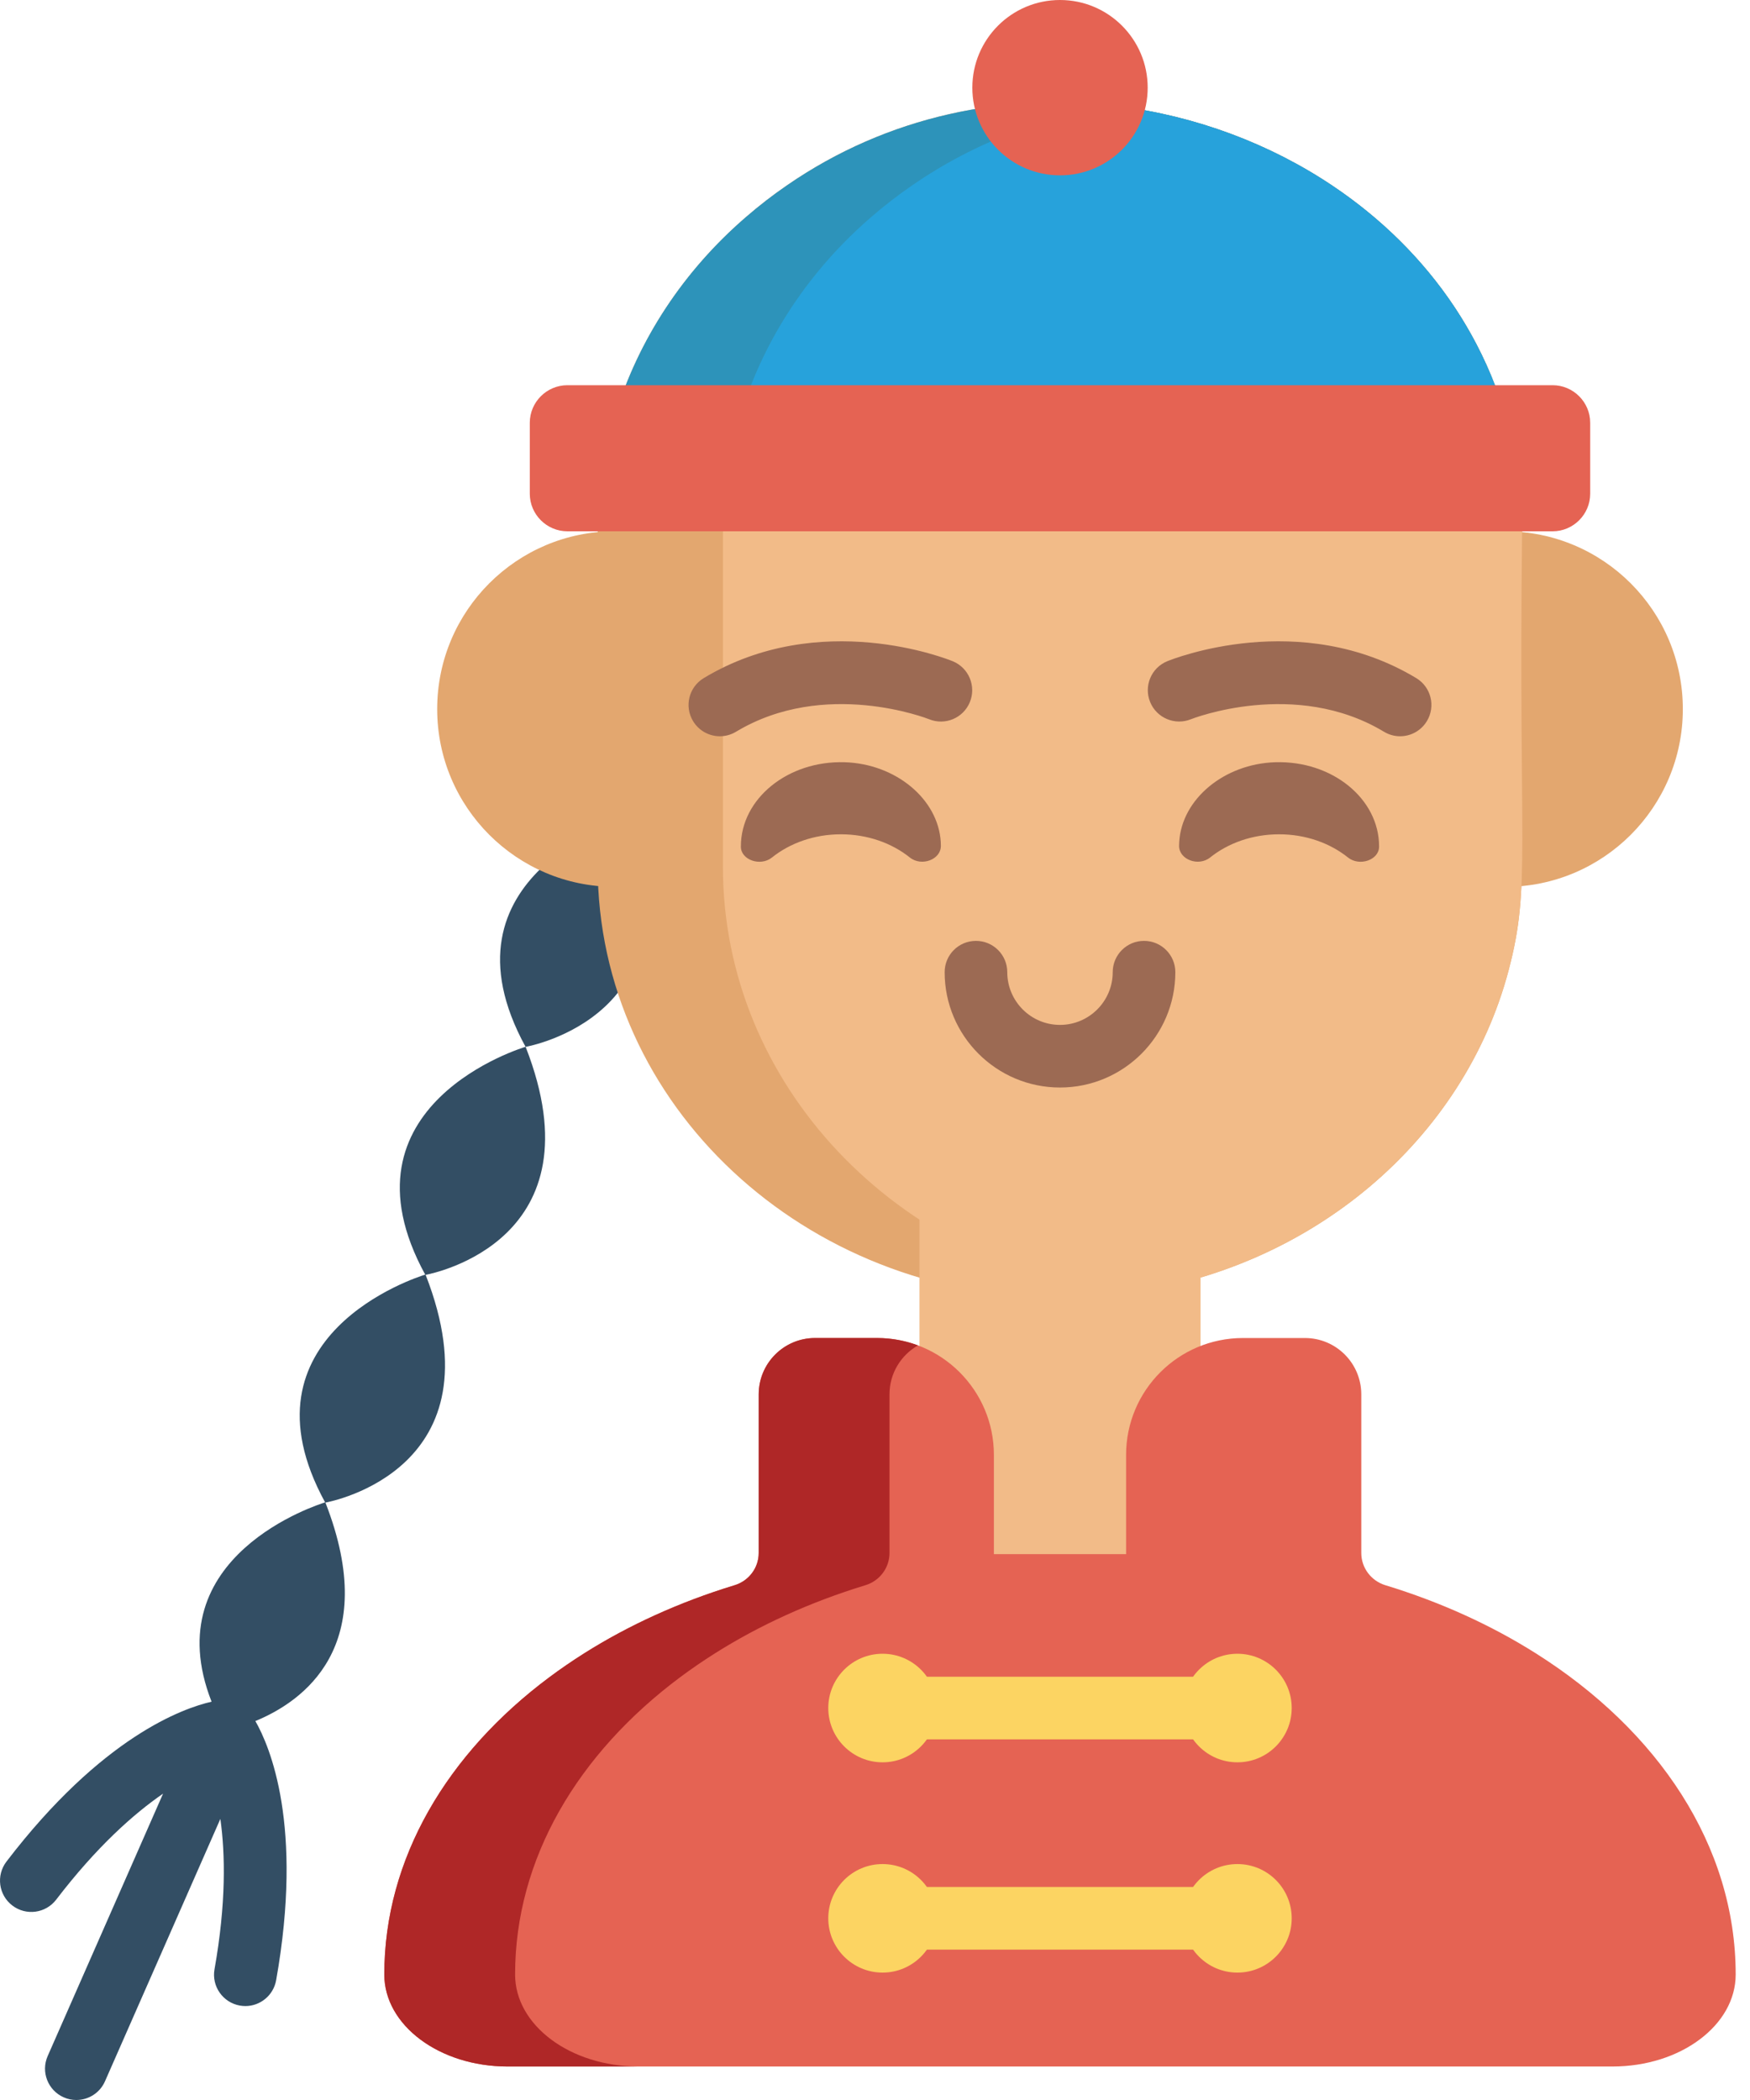 <?xml version="1.0" encoding="UTF-8"?>
<svg width="50px" height="60px" viewBox="0 0 50 60" version="1.1" xmlns="http://www.w3.org/2000/svg" xmlns:xlink="http://www.w3.org/1999/xlink">
    <!-- Generator: Sketch 48.2 (47327) - http://www.bohemiancoding.com/sketch -->
    <title>man</title>
    <desc>Created with Sketch.</desc>
    <defs></defs>
    <g id="DES-1169_report_FE_v101" stroke="none" stroke-width="1" fill="none" fill-rule="evenodd" transform="translate(-755, -1605)">
        <g id="Group-3-Copy-5" transform="translate(750, 1600)" fill-rule="nonzero">
            <g id="man" transform="translate(5, 5)">
                <path d="M17.882,23.393 C17.882,23.393 12.343,25.027 15.016,29.909 C14.981,29.919 9.492,31.557 12.149,36.418 C11.906,36.492 6.685,38.161 9.289,42.925 C9.107,42.981 4.416,44.456 6.045,48.62 C5.234,48.804 2.913,49.62 0.184,53.189 C-0.116,53.582 -0.041,54.143 0.352,54.443 C0.744,54.743 1.306,54.668 1.605,54.276 C2.766,52.759 3.823,51.823 4.659,51.247 L1.362,58.745 C1.163,59.198 1.369,59.725 1.821,59.924 C1.938,59.976 2.06,60 2.181,60 C2.525,60 2.853,59.8 3,59.465 L6.296,51.969 C6.437,52.973 6.463,54.384 6.129,56.265 C6.042,56.751 6.367,57.215 6.853,57.302 C6.906,57.311 6.958,57.316 7.011,57.316 C7.436,57.316 7.813,57.011 7.89,56.577 C8.675,52.157 7.71,49.896 7.296,49.173 C8.638,48.622 10.905,47.047 9.298,42.931 C9.473,42.899 14.322,41.96 12.161,36.424 C12.386,36.382 17.174,35.422 15.018,29.91 C15.049,29.904 20.084,29.02 17.882,23.393 Z" id="Shape" fill="#334E64"></path>
                <path d="M22.649,20.259 C22.649,23.064 20.375,25.338 17.569,25.338 C14.764,25.338 12.491,23.064 12.491,20.259 C12.491,17.454 14.764,15.179 17.569,15.179 C20.375,15.179 22.649,17.454 22.649,20.259 Z" id="Shape" fill="#E3A76F"></path>
                <path d="M48.081,20.26 C48.081,23.064 45.807,25.339 43.002,25.339 C40.197,25.339 37.923,23.064 37.923,20.26 C37.923,17.455 40.197,15.18 43.002,15.18 C45.807,15.18 48.081,17.455 48.081,20.26 Z" id="Shape" fill="#E3A76F"></path>
                <path d="M43.105,27.717 C41.825,32.569 37.464,36.289 32.072,36.971 C31.487,37.045 30.889,37.083 30.282,37.083 C22.979,37.083 17.077,31.561 17.077,24.764 L17.077,15.242 C17.077,11.673 18.704,8.457 21.303,6.21 C21.683,5.88 22.076,5.576 22.478,5.3 C25.376,3.296 28.766,2.629 31.967,3.037 C34.166,3.316 36.275,4.102 38.074,5.309 C41.27,7.451 43.488,10.921 43.488,15.242 C43.381,24.316 43.743,25.295 43.105,27.717 Z" id="Shape" fill="#E3A76F"></path>
                <path d="M43.105,27.717 C41.825,32.569 37.464,36.289 32.072,36.971 C25.617,36.157 20.655,30.996 20.655,24.764 L20.655,15.242 C20.655,11.673 22.282,8.457 24.881,6.21 C25.262,5.88 25.654,5.576 26.056,5.3 C27.887,4.033 29.915,3.3 31.967,3.037 C34.166,3.316 36.275,4.102 38.074,5.309 C41.27,7.451 43.488,10.921 43.488,15.242 C43.381,24.316 43.743,25.295 43.105,27.717 Z" id="Shape" fill="#F2BB88"></path>
                <path d="M43.366,13.515 L17.569,13.515 L17.569,11.9 C18.235,9.688 19.547,7.728 21.303,6.21 C21.683,5.88 22.076,5.576 22.478,5.3 C25.376,3.296 28.766,2.629 31.967,3.037 C34.166,3.316 36.275,4.102 38.074,5.309 C40.833,7.158 42.861,9.996 43.366,13.515 Z" id="Shape" fill="#2D93BA"></path>
                <path d="M43.366,13.515 L20.785,13.515 C21.216,10.643 22.709,8.089 24.881,6.21 C25.262,5.88 25.654,5.576 26.056,5.3 C27.887,4.033 29.915,3.3 31.967,3.037 C34.166,3.316 36.275,4.102 38.074,5.309 C40.833,7.158 42.861,9.996 43.366,13.515 Z" id="Shape" fill="#27A2DB"></path>
                <path d="M30.286,45.167 C28.068,45.167 26.27,43.369 26.27,41.152 L26.27,32.126 L34.301,32.126 L34.301,41.152 C34.301,43.369 32.504,45.167 30.286,45.167 Z" id="Shape" fill="#F2BB88"></path>
                <path d="M49.591,56.415 C49.591,57.14 49.197,57.798 48.559,58.273 C47.922,58.75 47.041,59.043 46.069,59.043 L14.502,59.043 C12.557,59.043 10.98,57.866 10.98,56.415 C10.98,53.099 12.781,50.095 15.694,47.922 C16.013,47.684 16.344,47.457 16.689,47.239 C17.965,46.433 19.411,45.774 20.982,45.294 C20.984,45.293 20.986,45.293 20.989,45.292 C21.396,45.167 21.677,44.797 21.677,44.371 L21.677,39.84 C21.677,38.95 22.398,38.229 23.287,38.229 L25.058,38.229 C26.902,38.229 28.397,39.725 28.397,41.569 L28.397,44.404 L32.174,44.404 L32.174,41.569 C32.174,39.725 33.669,38.229 35.514,38.229 L37.284,38.229 C38.173,38.229 38.894,38.95 38.894,39.84 L38.894,44.371 C38.894,44.797 39.176,45.167 39.582,45.292 C39.585,45.293 39.587,45.293 39.59,45.294 C41.16,45.774 42.606,46.433 43.882,47.239 C47.374,49.443 49.591,52.735 49.591,56.415 Z" id="Shape" fill="#E56353"></path>
                <path d="M26.228,38.44 C25.742,38.717 25.414,39.24 25.414,39.84 L25.414,44.371 C25.414,44.797 25.133,45.168 24.726,45.292 C24.724,45.293 24.721,45.293 24.719,45.294 C23.148,45.774 21.702,46.433 20.426,47.239 C20.081,47.457 19.75,47.684 19.431,47.922 C16.518,50.095 14.717,53.099 14.717,56.415 C14.717,57.866 16.294,59.043 18.24,59.043 L14.502,59.043 C12.557,59.043 10.98,57.866 10.98,56.415 C10.98,53.099 12.781,50.095 15.694,47.922 C16.013,47.684 16.344,47.457 16.689,47.239 C17.965,46.433 19.411,45.774 20.982,45.294 C20.984,45.293 20.987,45.293 20.989,45.292 C21.396,45.168 21.677,44.797 21.677,44.371 L21.677,39.84 C21.677,38.95 22.398,38.229 23.287,38.229 L25.058,38.229 C25.469,38.229 25.864,38.304 26.228,38.44 Z" id="Shape" fill="#AF2727"></path>
                <path d="M25.246,49.696 L35.325,49.696 C35.819,49.696 36.22,49.295 36.22,48.801 C36.22,48.307 35.819,47.906 35.325,47.906 L25.246,47.906 C24.752,47.906 24.352,48.307 24.352,48.801 C24.352,49.295 24.752,49.696 25.246,49.696 Z" id="Shape" fill="#FCD462"></path>
                <path d="M35.325,53.914 L25.246,53.914 C24.752,53.914 24.352,54.315 24.352,54.809 C24.352,55.303 24.752,55.704 25.246,55.704 L35.325,55.704 C35.819,55.704 36.22,55.303 36.22,54.809 C36.22,54.315 35.819,53.914 35.325,53.914 Z" id="Shape" fill="#FCD462"></path>
                <path d="M44.361,15.18 L16.211,15.18 C15.62,15.18 15.137,14.697 15.137,14.107 L15.137,12.079 C15.137,11.489 15.62,11.006 16.211,11.006 L44.361,11.006 C44.951,11.006 45.434,11.489 45.434,12.079 L45.434,14.107 C45.434,14.697 44.951,15.18 44.361,15.18 Z" id="Shape" fill="#E56353"></path>
                <path d="M32.791,2.505 C32.791,3.888 31.669,5.01 30.286,5.01 C28.902,5.01 27.781,3.888 27.781,2.505 C27.781,1.122 28.902,0 30.286,0 C31.669,0 32.791,1.122 32.791,2.505 Z" id="Shape" fill="#E56353"></path>
                <g id="Group" transform="translate(19.57, 18.281)" fill="#9C6A53">
                    <path d="M10.715,12.791 C8.898,12.791 7.42,11.313 7.42,9.495 C7.42,9.001 7.82,8.601 8.314,8.601 C8.808,8.601 9.209,9.001 9.209,9.495 C9.209,10.326 9.885,11.002 10.715,11.002 C11.546,11.002 12.222,10.326 12.222,9.495 C12.222,9.001 12.622,8.601 13.116,8.601 C13.61,8.601 14.011,9.001 14.011,9.495 C14.011,11.313 12.533,12.791 10.715,12.791 Z" id="Shape"></path>
                    <path d="M19.832,5.9 L19.832,5.911 C19.83,6.291 19.273,6.482 18.945,6.22 C18.433,5.809 17.739,5.556 16.975,5.556 C16.212,5.556 15.519,5.808 15.006,6.218 C14.669,6.488 14.116,6.277 14.118,5.886 C14.118,5.849 14.119,5.812 14.122,5.775 C14.195,4.549 15.407,3.543 16.866,3.497 C18.495,3.447 19.832,4.542 19.832,5.9 Z" id="Shape"></path>
                    <path d="M20.432,2.755 C20.275,2.755 20.116,2.713 19.972,2.626 C17.433,1.097 14.485,2.257 14.455,2.269 C13.998,2.453 13.477,2.233 13.291,1.777 C13.105,1.32 13.322,0.8 13.778,0.612 C13.932,0.549 17.573,-0.907 20.895,1.094 C21.318,1.349 21.454,1.898 21.199,2.321 C21.031,2.6 20.736,2.755 20.432,2.755 Z" id="Shape"></path>
                    <path d="M1.598,5.9 L1.598,5.911 C1.6,6.291 2.158,6.482 2.485,6.22 C2.998,5.809 3.691,5.556 4.455,5.556 C5.218,5.556 5.912,5.808 6.424,6.218 C6.761,6.488 7.315,6.277 7.312,5.886 C7.312,5.849 7.311,5.812 7.309,5.775 C7.235,4.549 6.023,3.543 4.565,3.497 C2.936,3.447 1.598,4.542 1.598,5.9 Z" id="Shape"></path>
                    <path d="M0.998,2.755 C0.695,2.755 0.399,2.6 0.231,2.321 C-0.024,1.898 0.113,1.349 0.536,1.094 C3.858,-0.907 7.499,0.549 7.652,0.612 C8.109,0.8 8.328,1.323 8.14,1.78 C7.953,2.236 7.432,2.455 6.975,2.268 C6.93,2.25 3.991,1.101 1.459,2.626 C1.315,2.713 1.155,2.755 0.998,2.755 Z" id="Shape"></path>
                </g>
                <path d="M26.767,48.801 C26.767,49.657 26.073,50.352 25.216,50.352 C24.36,50.352 23.665,49.657 23.665,48.801 C23.665,47.945 24.36,47.25 25.216,47.25 C26.073,47.25 26.767,47.945 26.767,48.801 Z" id="Shape" fill="#FCD462"></path>
                <path d="M36.906,48.801 C36.906,49.657 36.211,50.352 35.355,50.352 C34.498,50.352 33.804,49.657 33.804,48.801 C33.804,47.945 34.498,47.25 35.355,47.25 C36.211,47.25 36.906,47.945 36.906,48.801 Z" id="Shape" fill="#FCD462"></path>
                <path d="M26.767,54.809 C26.767,55.665 26.073,56.36 25.216,56.36 C24.36,56.36 23.665,55.665 23.665,54.809 C23.665,53.952 24.36,53.259 25.216,53.259 C26.073,53.259 26.767,53.952 26.767,54.809 Z" id="Shape" fill="#FCD462"></path>
                <path d="M36.906,54.809 C36.906,55.665 36.211,56.36 35.355,56.36 C34.498,56.36 33.804,55.665 33.804,54.809 C33.804,53.952 34.498,53.259 35.355,53.259 C36.211,53.259 36.906,53.952 36.906,54.809 Z" id="Shape" fill="#FCD462"></path>
            </g>
        </g>
    </g>
</svg>